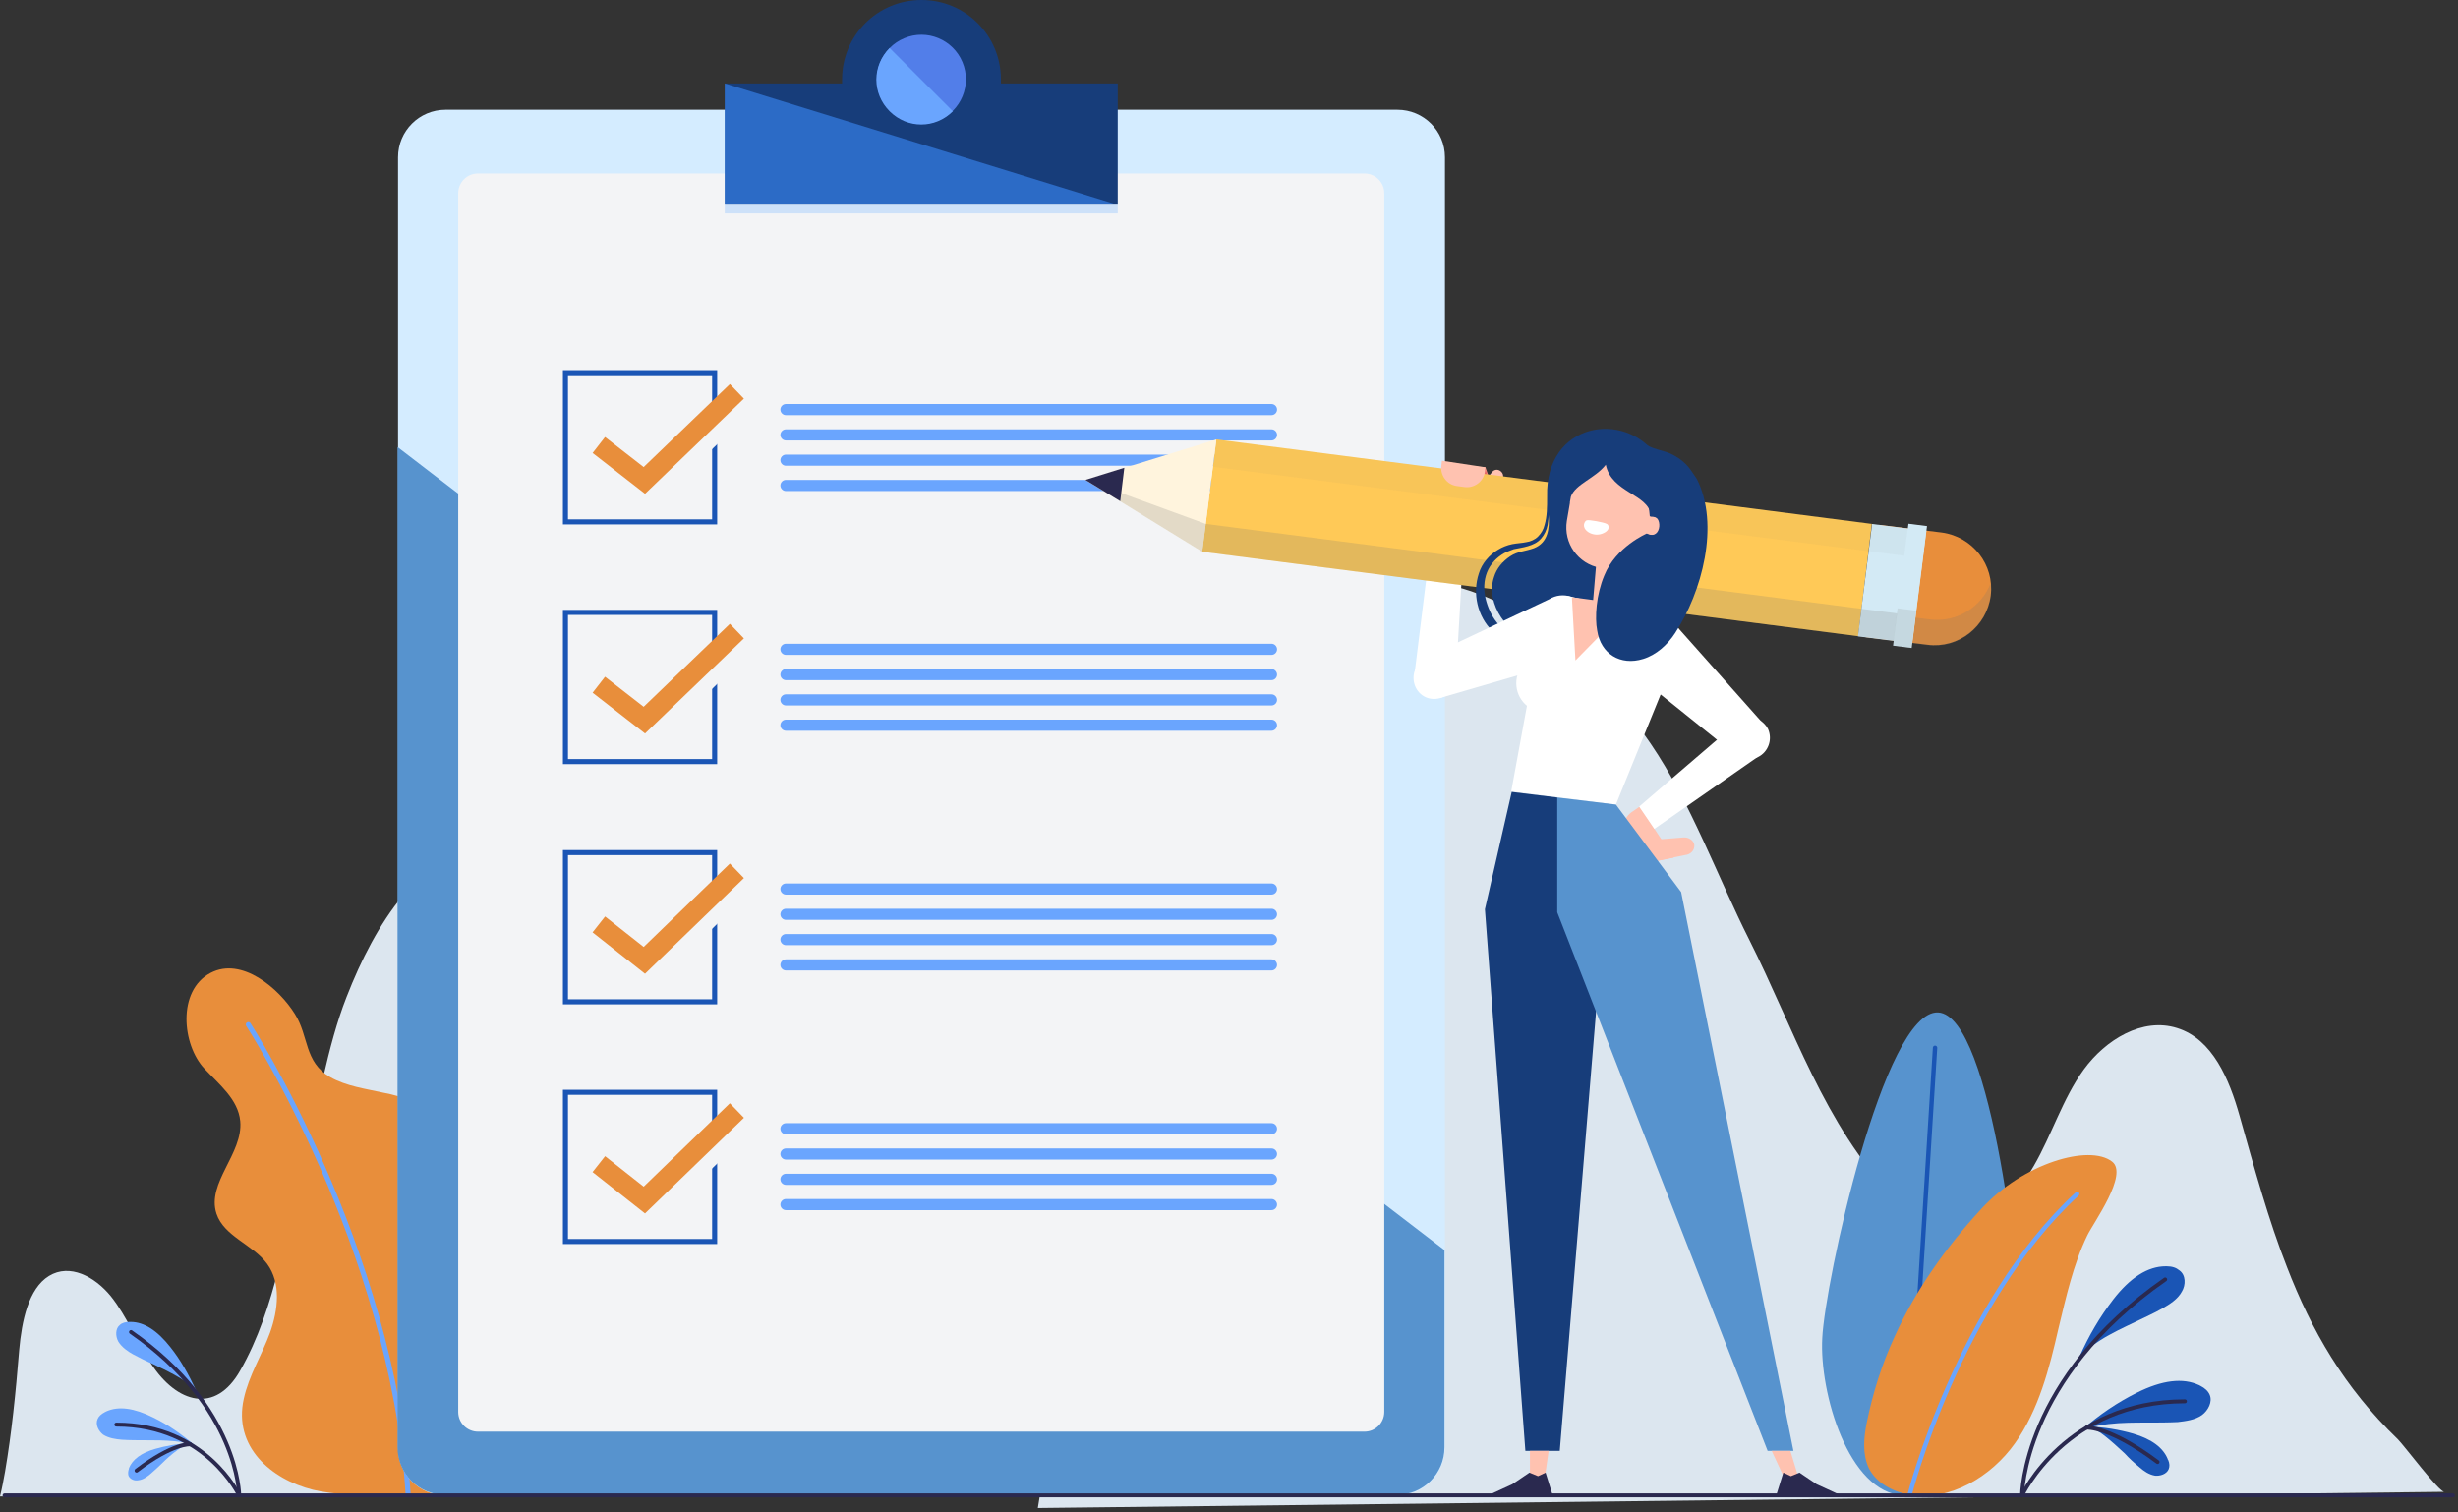 <svg width="486" height="299" viewBox="0 0 486 299" fill="none" xmlns="http://www.w3.org/2000/svg">
<rect x="0" y="0" width="486" height="299" fill="#333333" stroke="none"/>
<g clip-path="url(#clip0)">
<path d="M452.2 250.6C448.5 241.2 445.8 231.2 442.8 220.6C440.8 213.5 437.5 205.5 430.5 203.3C423.6 201.1 416.3 205.6 412 211.5C407.8 217.3 405.7 224.4 402.1 230.6C395.6 241.9 384 246.6 374.4 236.7C360.7 222.5 354.6 203.2 345.9 185.9C339.6 173.4 334.3 158.7 326.4 147.1C314.3 129.5 297.7 114.4 275.7 114.4C261.7 116.5 249.4 128.9 241.1 144.4C232.8 159.9 227.9 178.3 223.8 196.6C216.3 230 210.7 264.1 205.2 298.2L483.3 295C482.2 295 475.4 285.9 474.1 284.6C463.4 274.3 457 263 452.2 250.6Z" fill="#DCE6EF"/>
<path d="M399.4 266.5C398.9 277.3 387.1 296.2 376.3 295.7C365.5 295.2 359.7 275.4 360.3 264.6C360.8 253.8 372.4 199.7 383.2 200.2C393.9 200.7 399.9 255.7 399.4 266.5Z" fill="#5793CE"/>
<path d="M382.6 207.2L377.1 294.8" stroke="#1A55B5" stroke-width="0.868" stroke-miterlimit="10" stroke-linecap="round" stroke-linejoin="round"/>
<path d="M374.6 264.3C372.1 269.7 370.3 275.4 369.1 281.3C368.5 284.3 368.2 287.5 369.5 290.3C371 293.3 374.3 295 377.6 295.6C385.6 296.9 393.7 292 398.4 285.4C403.1 278.8 405.2 270.6 407 262.7C408.5 256.5 409.9 250.1 412.7 244.3C413.9 241.8 420.9 232.2 417.6 229.7C413.1 226.2 400 230 391.7 239.1C384.8 246.6 378.8 255 374.6 264.3Z" fill="#E88E3B"/>
<path d="M377.6 295.5C377.6 295.5 387.3 257.7 410.7 236.1" stroke="#6AA5FE" stroke-width="0.868" stroke-miterlimit="10" stroke-linecap="round" stroke-linejoin="round"/>
<path d="M431.4 255.4C430.6 256.9 429 257.9 427.6 258.7C425.9 259.7 424 260.5 422.2 261.4C419.9 262.5 417.5 263.6 415.3 265C413.7 266 412.3 267.1 411.1 268.4C413 264.1 415.2 260.4 417.8 257C421.2 252.6 424.7 250.4 428.2 250.4C428.3 250.4 428.4 250.4 428.4 250.4C429.5 250.4 430.3 250.7 430.9 251.2C432.2 252.1 432.2 254.1 431.4 255.4Z" fill="#1A55B5"/>
<path d="M435.4 279.8C434 280.8 432.2 281 430.6 281.2C428.6 281.3 426.6 281.3 424.6 281.3C422.1 281.3 419.4 281.3 416.9 281.6C415 281.8 413.2 282.2 411.6 282.8C415.1 279.7 418.7 277.3 422.5 275.4C427.5 272.9 431.6 272.4 434.8 273.9C434.9 273.9 434.9 274 435 274C436 274.5 436.6 275.1 436.9 275.8C437.5 277.2 436.6 278.9 435.4 279.8Z" fill="#1A55B5"/>
<path d="M426.1 291.8C424.9 291.6 423.9 290.9 423.1 290.2C422 289.3 421 288.4 420.1 287.4C418.8 286.2 417.5 285 416.1 283.9C415.1 283.1 414 282.5 412.9 282.1C416.1 282.2 419 282.7 421.8 283.5C425.5 284.6 427.7 286.3 428.6 288.5C428.6 288.6 428.6 288.6 428.7 288.7C429 289.4 429 290 428.8 290.5C428.4 291.5 427.1 291.9 426.1 291.8Z" fill="#1A55B5"/>
<path d="M399.8 295.7C399.8 295.7 399.9 272.6 428.1 253" stroke="#2A294F" stroke-width="0.78" stroke-miterlimit="10" stroke-linecap="round" stroke-linejoin="round"/>
<path d="M399.8 295.7C399.8 295.7 408.5 277.1 432 277.1" stroke="#2A294F" stroke-width="0.78" stroke-miterlimit="10" stroke-linecap="round" stroke-linejoin="round"/>
<path d="M412.6 282.3C412.6 282.3 417.1 282 426.6 289.1" stroke="#2A294F" stroke-width="0.78" stroke-miterlimit="10" stroke-linecap="round" stroke-linejoin="round"/>
<path d="M157.3 295.9C150.8 271.2 144.2 246.6 136.5 222.7C132.2 209.2 127.4 195.8 120.8 185C114.2 174.2 105.4 166.3 96.6 166.3C83 168.9 74.3 182.3 68.5 197.2C64.7 206.9 62.9 218.7 60.2 229C56.5 243.2 54.6 258.6 47.5 271C42.6 279.7 35 277.5 29.9 269.7C27.1 265.4 25.1 260.3 21.9 256.3C18.7 252.4 13.8 249.8 9.7 252.3C5.6 254.8 4.3 261.3 3.8 266.9C3.1 275.5 2.3 283.4 1 291C0.7 292.7 0.4 294.3 0 295.9H157.3Z" fill="#DCE6EF"/>
<path d="M99 261.9C94.9 257.2 89.8 253.1 88.1 247.2C86.9 242.9 87.8 238.3 88.3 233.8C88.8 229.3 88.6 224.4 85.7 220.9C83.3 218.1 79.6 216.8 75.9 216.1C72.3 215.3 68.5 214.8 65.3 213C60.1 210 61.1 204.9 58.3 200.5C55.2 195.5 47.8 189.1 41.6 192.4C35 195.9 36 206.6 40.4 211.3C43.3 214.4 47.1 217.4 47.5 221.7C48.1 228.1 40.8 233.9 42.8 240C44.3 244.5 50 246.1 52.8 249.9C55.6 253.7 55 259 53.4 263.5C51.8 267.9 49.2 272 48.2 276.6C46.1 286 53.5 292.5 61.9 294.6C69.6 296.5 86.3 295.6 86.3 295.6C92.3 293.5 98.9 288.3 102.1 282.6C104.6 278.3 104.9 272.8 103 268.2C102.2 265.9 100.7 263.9 99 261.9Z" fill="#E88E3B"/>
<path d="M49.1 202.6C49.1 202.6 77.6 246.6 80.7 295.5" stroke="#6AA5FE" stroke-miterlimit="10" stroke-linecap="round" stroke-linejoin="round"/>
<path d="M23.7 262C24.1 261.6 24.8 261.4 25.6 261.4C25.7 261.4 25.7 261.4 25.8 261.4C28.5 261.4 31.1 263.1 33.7 266.4C35.7 268.9 37.3 271.8 38.8 275C37.9 274.1 36.8 273.2 35.6 272.5C33.9 271.5 32.1 270.6 30.4 269.8C29 269.2 27.6 268.5 26.3 267.8C25.2 267.2 24.1 266.4 23.4 265.3C22.8 264.2 22.8 262.7 23.7 262Z" fill="#6AA5FE"/>
<path d="M19.3 280.6C19.5 280.1 20 279.6 20.8 279.2C20.9 279.2 20.9 279.1 21 279.1C23.4 278 26.5 278.4 30.3 280.3C33.2 281.7 35.9 283.6 38.6 285.9C37.4 285.5 36 285.1 34.6 285C32.7 284.8 30.7 284.8 28.7 284.8C27.2 284.8 25.7 284.8 24.1 284.7C22.9 284.6 21.5 284.4 20.4 283.7C19.5 283 18.8 281.7 19.3 280.6Z" fill="#6AA5FE"/>
<path d="M25.4 291.8C25.3 291.4 25.3 291 25.5 290.4V290.3C26.2 288.6 27.9 287.3 30.7 286.5C32.8 285.9 35 285.5 37.4 285.4C36.6 285.7 35.8 286.2 35 286.8C33.9 287.6 32.9 288.5 32 289.4C31.3 290.1 30.5 290.8 29.7 291.5C29.1 292 28.3 292.6 27.4 292.7C26.6 292.9 25.7 292.5 25.4 291.8Z" fill="#6AA5FE"/>
<path d="M47.3 295.7C47.3 295.7 47.2 278.2 25.9 263.4" stroke="#2A294F" stroke-width="0.78" stroke-miterlimit="10" stroke-linecap="round" stroke-linejoin="round"/>
<path d="M47.3 295.7C47.3 295.7 40.7 281.7 23 281.7" stroke="#2A294F" stroke-width="0.78" stroke-miterlimit="10" stroke-linecap="round" stroke-linejoin="round"/>
<path d="M37.6 285.6C37.6 285.6 34.2 285.3 27 290.8" stroke="#2A294F" stroke-width="0.78" stroke-miterlimit="10" stroke-linecap="round" stroke-linejoin="round"/>
<path d="M276.2 295.7H88.1C82.9 295.7 78.7 291.5 78.7 286.3V31.1C78.7 25.9 82.9 21.7 88.1 21.7H276.3C281.5 21.7 285.7 25.9 285.7 31.1V286.2C285.7 291.5 281.5 295.7 276.2 295.7Z" fill="#D4ECFF"/>
<path d="M78.6 88.4V286.2C78.6 291.4 82.8 295.6 88 295.6H276.2C281.4 295.6 285.6 291.4 285.6 286.2V247.2L78.6 88.4Z" fill="#5793CE"/>
<path d="M269.8 283.1H94.5C92.4 283.1 90.6 281.4 90.6 279.2V38.2C90.6 36.1 92.3 34.3 94.5 34.3H269.8C271.9 34.3 273.7 36 273.7 38.2V279.2C273.7 281.4 271.9 283.1 269.8 283.1Z" fill="#F3F4F6"/>
<path d="M197.9 16.5C197.9 16.2 197.9 16 197.9 15.7C197.9 7 190.9 0 182.2 0C173.5 0 166.5 7 166.5 15.7C166.5 16 166.5 16.2 166.5 16.5H143.4V40.5H221V16.5H197.9Z" fill="#173D7A"/>
<path d="M143.3 16.5V40.5H221L143.3 16.5Z" fill="#2C6BC6"/>
<path d="M185.566 23.799C190.052 21.929 192.173 16.776 190.302 12.29C188.432 7.804 183.28 5.684 178.794 7.554C174.308 9.424 172.187 14.577 174.058 19.063C175.928 23.549 181.08 25.669 185.566 23.799Z" fill="#527EE9"/>
<path d="M175.9 9.5C172.4 13 172.4 18.5 175.9 22C179.4 25.5 184.9 25.5 188.4 22L175.9 9.5Z" fill="#6AA5FE"/>
<path d="M221 40.5H143.3V42.2H221V40.5Z" fill="#CDE1F9"/>
<path d="M141.3 73.7H111.8V103.2H141.3V73.7Z" stroke="#1A55B5" stroke-miterlimit="10"/>
<path d="M120.4 90L129.4 97L147.7 79.4" stroke="#F3F4F6" stroke-width="4" stroke-miterlimit="10"/>
<path d="M118.4 88L127.4 95L145.7 77.4" stroke="#E88E3B" stroke-width="4" stroke-miterlimit="10"/>
<path d="M251.4 82.1H155.4C154.8 82.1 154.3 81.6 154.3 81C154.3 80.4 154.8 79.9 155.4 79.9H251.4C252 79.9 252.5 80.4 252.5 81C252.5 81.6 252 82.1 251.4 82.1Z" fill="#6AA5FE"/>
<path d="M251.4 87.1H155.4C154.8 87.1 154.3 86.6 154.3 86C154.3 85.4 154.8 84.9 155.4 84.9H251.4C252 84.9 252.5 85.4 252.5 86C252.5 86.6 252 87.1 251.4 87.1Z" fill="#6AA5FE"/>
<path d="M251.4 92.1H155.4C154.8 92.1 154.3 91.6 154.3 91C154.3 90.4 154.8 89.9 155.4 89.9H251.4C252 89.9 252.5 90.4 252.5 91C252.5 91.6 252 92.1 251.4 92.1Z" fill="#6AA5FE"/>
<path d="M251.4 97.1H155.4C154.8 97.1 154.3 96.6 154.3 96C154.3 95.4 154.8 94.9 155.4 94.9H251.4C252 94.9 252.5 95.4 252.5 96C252.5 96.6 252 97.1 251.4 97.1Z" fill="#6AA5FE"/>
<path d="M141.3 121.1H111.8V150.6H141.3V121.1Z" stroke="#1A55B5" stroke-miterlimit="10"/>
<path d="M120.4 137.4L129.4 144.4L147.7 126.8" stroke="#F3F4F6" stroke-width="4" stroke-miterlimit="10"/>
<path d="M118.4 135.4L127.4 142.4L145.7 124.8" stroke="#E88E3B" stroke-width="4" stroke-miterlimit="10"/>
<path d="M251.4 129.5H155.4C154.8 129.5 154.3 129 154.3 128.4C154.3 127.8 154.8 127.3 155.4 127.3H251.4C252 127.3 252.5 127.8 252.5 128.4C252.5 129 252 129.5 251.4 129.5Z" fill="#6AA5FE"/>
<path d="M251.4 134.5H155.4C154.8 134.5 154.3 134 154.3 133.4C154.3 132.8 154.8 132.3 155.4 132.3H251.4C252 132.3 252.5 132.8 252.5 133.4C252.5 134 252 134.5 251.4 134.5Z" fill="#6AA5FE"/>
<path d="M251.4 139.5H155.4C154.8 139.5 154.3 139 154.3 138.4C154.3 137.8 154.8 137.3 155.4 137.3H251.4C252 137.3 252.5 137.8 252.5 138.4C252.5 139 252 139.5 251.4 139.5Z" fill="#6AA5FE"/>
<path d="M251.4 144.5H155.4C154.8 144.5 154.3 144 154.3 143.4C154.3 142.8 154.8 142.3 155.4 142.3H251.4C252 142.3 252.5 142.8 252.5 143.4C252.5 144 252 144.5 251.4 144.5Z" fill="#6AA5FE"/>
<path d="M141.3 168.6H111.8V198.1H141.3V168.6Z" stroke="#1A55B5" stroke-miterlimit="10"/>
<path d="M120.4 184.8L129.4 191.9L147.7 174.2" stroke="#F3F4F6" stroke-width="4" stroke-miterlimit="10"/>
<path d="M118.4 182.8L127.4 189.9L145.7 172.2" stroke="#E88E3B" stroke-width="4" stroke-miterlimit="10"/>
<path d="M251.4 176.9H155.4C154.8 176.9 154.3 176.4 154.3 175.8C154.3 175.2 154.8 174.7 155.4 174.7H251.4C252 174.7 252.5 175.2 252.5 175.8C252.5 176.4 252 176.9 251.4 176.9Z" fill="#6AA5FE"/>
<path d="M251.4 181.9H155.4C154.8 181.9 154.3 181.4 154.3 180.8C154.3 180.2 154.8 179.7 155.4 179.7H251.4C252 179.7 252.5 180.2 252.5 180.8C252.5 181.4 252 181.9 251.4 181.9Z" fill="#6AA5FE"/>
<path d="M251.4 186.9H155.4C154.8 186.9 154.3 186.4 154.3 185.8C154.3 185.2 154.8 184.7 155.4 184.7H251.4C252 184.7 252.5 185.2 252.5 185.8C252.5 186.4 252 186.9 251.4 186.9Z" fill="#6AA5FE"/>
<path d="M251.4 191.9H155.4C154.8 191.9 154.3 191.4 154.3 190.8C154.3 190.2 154.8 189.7 155.4 189.7H251.4C252 189.7 252.5 190.2 252.5 190.8C252.5 191.4 252 191.9 251.4 191.9Z" fill="#6AA5FE"/>
<path d="M141.3 216H111.8V245.5H141.3V216Z" stroke="#1A55B5" stroke-miterlimit="10"/>
<path d="M120.4 232.2L129.4 239.3L147.7 221.6" stroke="#F3F4F6" stroke-width="4" stroke-miterlimit="10"/>
<path d="M118.4 230.2L127.4 237.3L145.7 219.6" stroke="#E88E3B" stroke-width="4" stroke-miterlimit="10"/>
<path d="M251.4 224.3H155.4C154.8 224.3 154.3 223.8 154.3 223.2C154.3 222.6 154.8 222.1 155.4 222.1H251.4C252 222.1 252.5 222.6 252.5 223.2C252.5 223.8 252 224.3 251.4 224.3Z" fill="#6AA5FE"/>
<path d="M251.4 229.3H155.4C154.8 229.3 154.3 228.8 154.3 228.2C154.3 227.6 154.8 227.1 155.4 227.1H251.4C252 227.1 252.5 227.6 252.5 228.2C252.5 228.8 252 229.3 251.4 229.3Z" fill="#6AA5FE"/>
<path d="M251.4 234.3H155.4C154.8 234.3 154.3 233.8 154.3 233.2C154.3 232.6 154.8 232.1 155.4 232.1H251.4C252 232.1 252.5 232.6 252.5 233.2C252.5 233.8 252 234.3 251.4 234.3Z" fill="#6AA5FE"/>
<path d="M251.4 239.3H155.4C154.8 239.3 154.3 238.8 154.3 238.2C154.3 237.6 154.8 237.1 155.4 237.1H251.4C252 237.1 252.5 237.6 252.5 238.2C252.5 238.8 252 239.3 251.4 239.3Z" fill="#6AA5FE"/>
<path d="M294.1 99C293.5 99.5 287.9 102.7 287.9 102.7L284 97.7L285.2 91.9L293.7 92.4L295.2 96.7C295.5 97.8 294.9 98.4 294.1 99Z" fill="#FE9280"/>
<path d="M293.6 92.5L294.9 96.3L291 97.9C290.3 98.2 289.4 98.3 288.6 98.1C286.9 97.6 285.8 96 286 94.2L286.3 92.1L293.6 92.5Z" fill="#E86767"/>
<path d="M291.7 97.5L295.1 98L297 94.8C297.4 94.2 297.2 93.5 296.6 93.1C296 92.7 295.3 92.9 294.9 93.5L291.7 97.5Z" fill="#FFC2B0"/>
<path d="M289.2 111.1L282.2 112.9L279.7 133.1L287.9 133.4L289.2 111.1Z" fill="white"/>
<path d="M381.1 127.5L368.9 126L371.7 103.8L383.9 105.3C390 106.1 394.4 111.7 393.6 117.8C392.8 123.9 387.2 128.3 381.1 127.5Z" fill="#E88E3B"/>
<path opacity="0.2" d="M381.7 122.5L369.5 121L368.9 126.1L381.1 127.6C387.2 128.4 392.8 124 393.6 117.9C393.7 117 393.7 116.2 393.6 115.3C391.8 120 387 123.1 381.7 122.5Z" fill="#777470"/>
<path d="M367.4 125.8L237.7 109.1L240.5 86.9L370.1 103.6L367.4 125.8Z" fill="#FFC957"/>
<path d="M214.6 94.9L237.7 109.1L240.5 86.9L214.6 94.9Z" fill="#FFF4DD"/>
<path opacity="0.2" d="M214.6 94.9L237.7 109.1L238.4 103.6L214.6 94.9Z" fill="#777470"/>
<path d="M222.3 92.5L214.6 94.9L221.5 99.1L222.3 92.5Z" fill="#2A294F"/>
<path d="M380.865 104.962L370.149 103.613L367.351 125.838L378.067 127.187L380.865 104.962Z" fill="#D3EAF5"/>
<path d="M381.01 104.029L377.339 103.566L374.304 127.677L377.975 128.139L381.01 104.029Z" fill="#D3EAF5"/>
<path opacity="0.2" d="M374.4 126.7L237.7 109.1L238.4 103.6L375.1 121.3L374.4 126.7Z" fill="#777470"/>
<path opacity="0.05" d="M376.5 109.9L239.8 92.3L240.5 86.9L377.2 104.5L376.5 109.9Z" fill="#777470"/>
<path opacity="0.15" d="M378.858 120.757L375.187 120.295L374.262 127.637L377.934 128.1L378.858 120.757Z" fill="#777470"/>
<path d="M324.8 170.8L326.6 166.1L332.8 165.6C333.9 165.5 334.9 166.2 335 167.1C335.1 168.1 334.3 169 333.1 169.1L324.8 170.8Z" fill="#FFC2B0"/>
<path d="M321.6 166.1L324.8 170.8L330.9 169.6L324.2 159.5L322.9 160.4C320.9 161.6 320.4 164.2 321.6 166.1Z" fill="#FFC2B0"/>
<path d="M327.6 90.2C321.3 81 305.5 83.5 305.9 98.2V98.3C305.9 100.2 305.9 102.1 305.4 103.8C305.2 104.7 304.7 105.5 304.1 106.1C303.5 106.7 302.6 107.1 301.8 107.2C300.9 107.4 300 107.4 299 107.6C298 107.8 297 108.2 296.2 108.7C294.5 109.7 293 111.4 292.4 113.4C291.1 117.3 292.1 121.9 295.1 124.8C295.8 125.5 296.7 126.1 297.6 126.6C298.5 127.1 299.6 127.2 300.5 127.4C302.3 127.8 304.2 128.3 306.1 128.7L306.2 128.5C304.5 127.7 302.7 126.9 300.9 126.2C299.9 125.9 299.1 125.7 298.4 125.2C297.7 124.8 297 124.2 296.4 123.6C295.2 122.3 294.4 120.7 293.9 119C293.4 117.3 293.3 115.5 293.8 113.8C294.3 112.1 295.4 110.7 296.9 109.7C297.6 109.2 298.5 108.9 299.3 108.6C300.2 108.4 301.1 108.3 302.1 108C303.1 107.7 304 107.3 304.7 106.5C305.4 105.7 305.8 104.8 306 103.8C306.1 103.1 306.2 102.4 306.2 101.8C306.4 104.5 306.1 107.3 303.3 108.4C301.7 109 300.1 109 298.6 110C297.1 111 295.9 112.4 295.4 114.1C293.6 119.3 298.2 126 303.6 126.6C305.8 126.8 308.1 127.4 310.3 127.8C310.9 127.9 319.6 129.7 319.7 129.5L329.8 99.7L327.6 90.2Z" fill="#173D7A"/>
<path d="M327.1 163.9L347.5 149.7L344.7 141.8L324.1 159.5L327.1 163.9Z" fill="white"/>
<path d="M342.1 147.7C343.1 149.7 345.5 150.6 347.6 149.7C349.6 148.7 350.5 146.3 349.6 144.2C348.6 142.2 346.2 141.3 344.1 142.2C342 143.3 341.1 145.7 342.1 147.7Z" fill="white"/>
<path d="M343.1 149.2L348.9 143.4L332.1 124.5C330.2 121.9 326.4 121.6 324.2 123.9C321.9 126.2 322.2 132.4 324.7 134.4L343.1 149.2Z" fill="white"/>
<path d="M314.62 123.107L321.495 123.689L322.719 109.242L315.844 108.659L314.62 123.107Z" fill="#FFC2B0"/>
<path d="M283.3 130C281 130.2 279.3 132.1 279.5 134.4C279.7 136.7 281.6 138.4 283.9 138.2C286.2 138 287.9 136.1 287.7 133.8C287.5 131.6 285.6 129.9 283.3 130Z" fill="white"/>
<path d="M280.7 130.6L284.8 138L310.2 130.6C313.3 129.8 315 123.9 313.8 121C312.6 118 309 116.8 306.3 118.5L280.7 130.6Z" fill="white"/>
<path d="M319.5 159.1L332.3 127.6C332.9 125 331.2 122.5 328.6 122.1L310.2 117.9C307.6 117.5 305.2 119.6 305.1 122.2L298.8 156.5L319.5 159.1Z" fill="white"/>
<path d="M317.5 91.9C315.4 94.6 311.5 95.7 310.6 98.2L310.4 99.3C310.4 99.4 310.4 99.4 310.4 99.5L309.8 103C309.1 107.4 312 111.5 316.4 112.3C320.8 113 324.9 110.1 325.7 105.7L326.4 101.8C325.9 97.7 318.6 97.4 317.5 91.9Z" fill="#FFC2B0"/>
<path d="M324.8 103.7C324.6 104.7 325.3 105.7 326.3 105.8C327.3 106 328.3 105.3 328.4 104.3C328.6 103.3 327.9 102.3 326.9 102.2C325.9 102 325 102.7 324.8 103.7Z" fill="#FFC2B0"/>
<path d="M307.9 157.7L317.2 180.4L308.4 286.9H301.6L293.6 179.8L298.9 156.6L307.9 157.7Z" fill="#173D7A"/>
<path d="M307.9 157.7V180.4L349.5 286.9H354.6L332.4 176.4L319.5 159.1L307.9 157.7Z" fill="#5793CE"/>
<path d="M305.4 292.5H302.5V286.9H306.2L305.4 292.5Z" fill="#FFC2B0"/>
<path d="M302.4 291.2L304.1 291.9L305.6 291.2L307 295.7H294.2L299 293.5L302.4 291.2Z" fill="#2A294F"/>
<path d="M352.9 292.5H355.7L354 286.9H350.3L352.9 292.5Z" fill="#FFC2B0"/>
<path d="M355.8 291.2L354.1 291.9L352.6 291.2L351.2 295.7H364L359.2 293.5L355.8 291.2Z" fill="#2A294F"/>
<path d="M311.4 135.1C311.4 138.3 308.8 140.9 305.6 140.9C302.4 140.9 299.8 138.3 299.8 135.1C299.8 131.9 302.4 129.3 305.6 129.3C308.8 129.3 311.4 131.9 311.4 135.1Z" fill="white"/>
<path d="M310.8 118.1L311.5 130.6L322.3 119.6L310.8 118.1Z" fill="#FFC2B0"/>
<path d="M334.2 92.8C333.3 91.6 332.2 90.7 330.9 90C328.9 88.9 326.6 89 324.7 87.4L326.2 102.1C328.9 101.3 328.7 107.1 325.6 105.5C325.6 105.5 319.5 108.1 317.2 113.8C315.6 117.6 315.3 122.1 315.8 124.7C316.5 129.3 320.4 131.7 324.9 130.3C327.5 129.5 329.7 127.5 331.2 125.2C336.5 117.1 340.1 103.8 335.5 94.7C335.1 94.1 334.7 93.5 334.2 92.8Z" fill="#173D7A"/>
<path d="M285.1 91.1L285 92C284.7 93.9 286 95.8 288 96.1L289.5 96.3C291.4 96.6 293.3 95.3 293.6 93.3L293.7 92.4L285.1 91.1Z" fill="#FFC2B0"/>
<path d="M317.7 103.6C317.2 103.3 314.1 102.7 313.7 102.9C313.3 103.1 313.1 103.7 313.2 104.1C313.3 104.6 313.6 104.9 314 105.2C314.9 105.8 316.1 105.9 317.1 105.4C317.5 105.2 317.8 105 318 104.6C318.1 104.3 318.1 103.8 317.7 103.6Z" fill="white"/>
<path d="M0.9 295.7H485" stroke="#2A294F" stroke-width="0.78" stroke-miterlimit="10" stroke-linecap="round" stroke-linejoin="round"/>
</g>
<defs>
<clipPath id="clip0">
<rect width="485.4" height="298.3" fill="white"/>
</clipPath>
</defs>
</svg>
